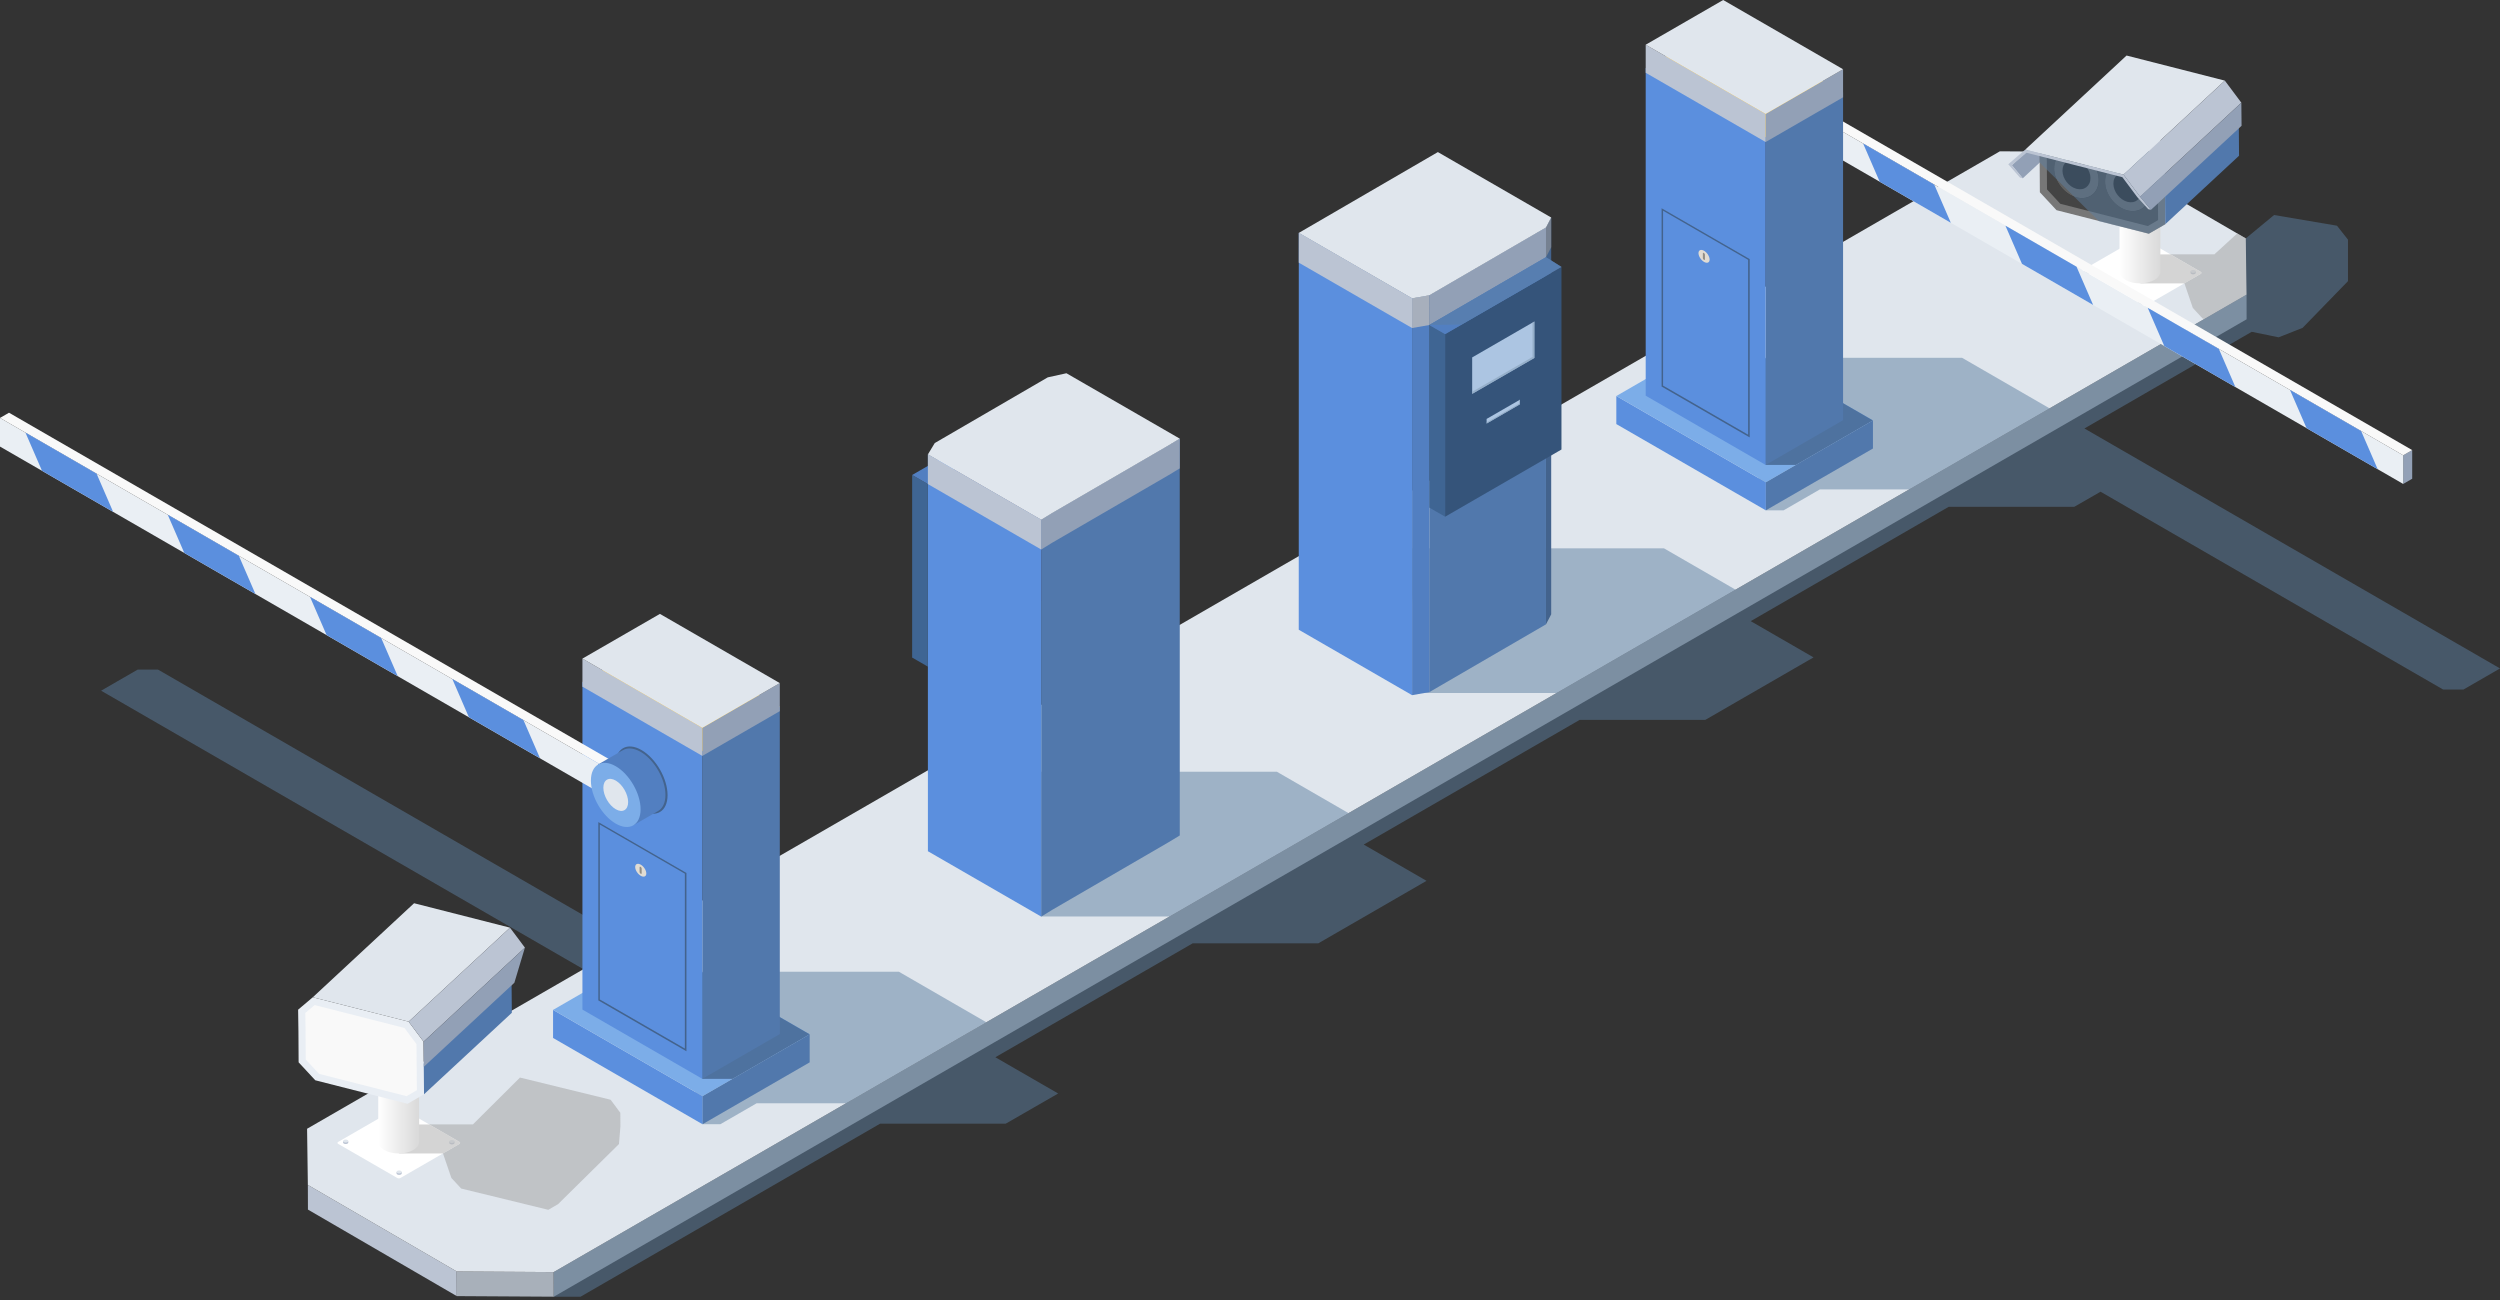 <svg xmlns="http://www.w3.org/2000/svg" width="548" height="285" fill="none" viewBox="0 0 548 285">
  <rect x="0" y="0" width="548" height="285" fill="#333333" stroke="none"/>
  <g clip-path="url(#a)">
    <path fill="#5C7FA0" d="M34.633 146.777H30.18l-8.016 4.623 117.918 68.086h4.454l8.016-4.623-117.918-68.086Z" opacity=".5" style="mix-blend-mode:multiply"/>
    <path fill="#BBC4D3" d="m67.48 259.734.02 5.407 32.63 18.968-.02-5.406-32.63-18.969Z"/>
    <path fill="#A8B0BA" d="m100.11 278.702.02 5.407 21.26.129-.01-5.397-21.27-.139Z"/>
    <path fill="#9DA1A5" d="m121.38 278.841.01 5.397L492.454 69.99l-.01-5.406L121.38 278.84Z"/>
    <path fill="#E0E6ED" d="m67.312 247.423.169 12.311 32.629 18.969 21.27.138L492.444 64.584l-.169-12.322-32.629-18.958-21.27-.139L67.312 247.423Z"/>
    <path fill="#A0A0A0" d="m492.275 52.262-1.875-1.091-5.01 4.583h-16.28v6.37h9.723l1.835 5.376 2.153 2.322.377.099 9.246-5.337-.169-12.322Z" opacity=".5" style="mix-blend-mode:multiply"/>
    <path fill="#fff" d="m455.807 60.02 12.946 7.47a.726.726 0 0 0 .724 0l12.947-7.47c.159-.09.159-.317 0-.417l-13.195-7.619a.253.253 0 0 0-.238 0l-13.194 7.62c-.159.089-.159.317 0 .416h.01Z"/>
    <path fill="#BBC4D3" d="M481.303 59.494v.318c0 .08-.06.169-.169.228a.86.86 0 0 1-.793 0c-.11-.06-.169-.149-.169-.228v-.318h1.131Z"/>
    <path fill="#E0E6ED" d="M480.34 59.722a.863.863 0 0 0 .794 0c.218-.129.218-.337 0-.456a.863.863 0 0 0-.794 0c-.218.13-.218.337 0 .456Z"/>
    <path fill="#BBC4D3" d="M469.745 66.171v.318c0 .079-.059.168-.168.228a.863.863 0 0 1-.794 0c-.109-.06-.169-.149-.169-.228v-.318h1.131Z"/>
    <path fill="#E0E6ED" d="M468.783 66.4a.861.861 0 0 0 .793 0c.219-.13.219-.338 0-.457a.86.86 0 0 0-.793 0c-.218.129-.218.337 0 .456Z"/>
    <path fill="#BBC4D3" d="M458.029 59.405v.318c0 .08-.06.168-.169.228a.86.86 0 0 1-.793 0c-.11-.06-.169-.149-.169-.228v-.318h1.131Z"/>
    <path fill="#E0E6ED" d="M457.067 59.633a.861.861 0 0 0 .793 0c.218-.129.218-.337 0-.456s-.575-.129-.793 0c-.219.129-.219.337 0 .456Z"/>
    <path fill="#B7B7B7" d="M469.745 55.764h6.022l6.657 3.84c.159.089.159.317 0 .416l-3.631 2.103h-9.603l.565-6.359h-.01Z" opacity=".6"/>
    <path fill="url(#b)" d="M473.555 22.5v37.054c-.01.655-.447 1.31-1.31 1.805-1.756 1.012-4.593 1.012-6.339 0-.883-.515-1.32-1.18-1.31-1.855V22.46l8.969.05-.01-.01Z"/>
    <path fill="#92A0B6" d="m440.995 36.21 22.203-20.615.049 5.06-19.861 18.432-2.391-2.877Z"/>
    <path fill="#777" d="m471.263 33.234-21.022-5.357-3.214 2.728.069 4.812.04 6.726 3.651 3.929 20.238 5.158 3.601-2.083-.049-6.726-.05-4.812-3.264-4.375Z"/>
    <path fill="#444" d="m451.62 44.673-2.916-3.155-.04-6.111-.06-4.087 2.034-1.727 19.703 5.02 2.629 3.522.089 10.11-2.262 1.309-19.177-4.881Z"/>
    <path fill="#1B1B1B" d="M469.785 45.544c1.903-1.471 1.896-4.667-.014-7.137-1.911-2.47-5.002-3.28-6.905-1.809-1.903 1.472-1.896 4.668.015 7.138 1.91 2.47 5.002 3.28 6.904 1.808Z"/>
    <path fill="#606060" d="M466.293 37.897c1.686.427 3.075 2.203 3.095 3.959.02 1.745-1.349 2.827-3.036 2.39-1.686-.436-3.075-2.202-3.095-3.958-.02-1.746 1.349-2.827 3.036-2.39Zm-.02-1.885c-2.698-.684-4.861 1.022-4.841 3.81.02 2.787 2.232 5.615 4.92 6.3 2.689.684 4.862-1.023 4.842-3.81-.02-2.788-2.232-5.615-4.921-6.3Z"/>
    <path fill="#1B1B1B" d="M458.62 42.7c1.902-1.472 1.896-4.667-.015-7.138-1.911-2.47-5.002-3.28-6.905-1.808-1.902 1.471-1.896 4.667.015 7.137 1.911 2.47 5.002 3.28 6.905 1.809Z"/>
    <path fill="#606060" d="M455.132 35.05c1.687.426 3.076 2.202 3.096 3.958.019 1.746-1.35 2.827-3.036 2.39-1.687-.436-3.076-2.202-3.095-3.957-.02-1.747 1.349-2.828 3.035-2.391Zm-.02-1.885c-2.698-.685-4.861 1.022-4.841 3.81.02 2.787 2.232 5.614 4.921 6.299 2.698.684 4.861-1.022 4.841-3.81-.02-2.787-2.232-5.615-4.921-6.3Z"/>
    <path fill="#5C7FA0" d="m471.263 33.234-21.022-5.357-3.214 2.728.069 5.03 12.987 12.848 10.942 2.748 3.601-2.084-.049-6.726-.05-4.812-3.264-4.375Z" opacity=".5" style="mix-blend-mode:multiply"/>
    <path fill="#BBC4D3" d="m469.101 43.125-3.622-4.851-21.537-5.486-3.731 3.214 2.57 2.927.605.158-2.391-2.877 3.214-2.728 21.013 5.358 3.273 4.374 2.391 2.63.605.148-2.39-2.867Z"/>
    <path fill="#E0E6ED" d="m465.479 38.274-21.538-5.486 22.203-20.615 21.538 5.496-22.203 20.605Z"/>
    <path fill="#BBC4D3" d="m469.101 43.125-3.622-4.851 22.203-20.605 3.621 4.841-22.202 20.615Z"/>
    <path fill="#5178AC" d="m474.626 49.147-.049-6.726 16.17-15.01.05 6.726-16.171 15.01Z"/>
    <path fill="#92A0B6" d="m469.101 43.125 22.202-20.615.05 5.06-19.862 18.422-2.39-2.867Z"/>
    <path fill="#A0A0A0" d="m135.973 243.92-2.133-2.857-19.861-4.861-10.317 10.268h-9.623l3.065 6.369 1.835 5.367 2.153 2.322 19.088 4.662 2.133-1.23 13.363-13.184.317-3.869-.02-2.987Z" opacity=".5" style="mix-blend-mode:multiply"/>
    <path fill="#fff" d="m74.118 250.736 12.946 7.47a.726.726 0 0 0 .725 0l12.946-7.47c.159-.089.159-.318 0-.417L87.54 242.7a.251.251 0 0 0-.238 0l-13.194 7.619c-.159.09-.159.318 0 .417h.01Z"/>
    <path fill="#BBC4D3" d="M99.624 250.22v.318c0 .079-.06.168-.169.228a.862.862 0 0 1-.794 0c-.109-.06-.168-.149-.168-.228v-.318h1.13Z"/>
    <path fill="#E0E6ED" d="M98.661 250.448a.862.862 0 0 0 .794 0c.218-.129.218-.337 0-.456a.862.862 0 0 0-.794 0c-.218.129-.218.337 0 .456Z"/>
    <path fill="#BBC4D3" d="M88.056 256.897v.317c0 .08-.06.169-.168.228a.862.862 0 0 1-.794 0c-.11-.059-.169-.148-.169-.228v-.317h1.131Z"/>
    <path fill="#E0E6ED" d="M87.094 257.115a.862.862 0 0 0 .794 0c.218-.129.218-.337 0-.457a.868.868 0 0 0-.794 0c-.218.129-.218.338 0 .457Z"/>
    <path fill="#BBC4D3" d="M76.34 250.131v.317c0 .079-.06.169-.169.228a.862.862 0 0 1-.793 0c-.11-.059-.169-.149-.169-.228v-.317h1.13Z"/>
    <path fill="#E0E6ED" d="M75.378 250.349a.862.862 0 0 0 .793 0c.218-.129.218-.337 0-.456s-.575-.129-.793 0c-.219.129-.219.337 0 .456Z"/>
    <path fill="#B7B7B7" d="M88.056 246.48h6.022l6.657 3.839c.158.09.158.318 0 .417l-3.631 2.103H87.5l.565-6.359h-.01Z" opacity=".6"/>
    <path fill="url(#c)" d="M91.876 237.323v12.956c-.01.655-.447 1.31-1.31 1.806-1.756 1.012-4.593 1.012-6.34 0-.882-.516-1.319-1.181-1.309-1.855v-12.957l8.968.05h-.01Z"/>
    <path fill="#E9EEF4" d="m89.574 223.95-21.012-5.347-3.214 2.718.07 4.822.039 6.716 3.65 3.938 20.229 5.149 3.611-2.083-.06-6.726-.04-4.802-3.273-4.385Z"/>
    <path fill="#F9F9F9" d="m69.94 235.389-2.926-3.145-.03-6.111-.06-4.088 2.035-1.736 19.692 5.02 2.64 3.532.088 10.109-2.272 1.309-19.166-4.89Z"/>
    <path fill="#E0E6ED" d="m89.574 223.95-21.012-5.347 22.203-20.615 21.022 5.357-22.213 20.605Z"/>
    <path fill="#BBC4D3" d="m92.848 228.335-3.274-4.385 22.213-20.605 3.274 4.375-22.213 20.615Z"/>
    <path fill="#5178AC" d="m92.947 239.863-.06-6.726 19.247-17.858.059 6.727-19.246 17.857Z"/>
    <path fill="#92A0B6" d="m92.848 228.335 22.212-20.615-2.311 7.698-19.852 18.423-.05-5.506Z"/>
    <path fill="#5C7FA0" d="M379.556 78.433h50.536l19.177 11.081-30.744 17.759h-19.604l-7.956 4.593h-3.899l-7.51-33.433ZM146.489 212.998h50.536l19.177 11.081-30.744 17.758h-19.604l-7.956 4.593h-3.909l-7.5-33.432Z" opacity=".5" style="mix-blend-mode:multiply"/>
    <path fill="#5178AC" d="m153.989 246.43 23.492-13.561v-6.151l-23.492 13.562v6.15Z"/>
    <path fill="#5B8FDE" d="m121.231 227.521 32.758 18.909v-6.151l-32.758-18.908v6.15Z"/>
    <path fill="#7CADE8" d="m153.989 240.28 23.492-13.562-32.758-18.909-23.492 13.562 32.758 18.909Z"/>
    <path fill="#43638D" d="m146.062 208.583 31.419 18.135-16.895 9.762h-6.637l-7.887-27.897Z" opacity=".8"/>
    <path fill="#5178AC" d="m153.949 236.48 16.984-9.812v-71.816l-16.984 9.802v71.826Z"/>
    <path fill="#5B8FDE" d="m127.669 221.301 26.28 15.179v-71.826l-26.28-15.169v71.816Z"/>
    <path fill="#43638D" d="M150.467 191.351v39.087l-19.316-11.151V180.2l19.316 11.151Zm-18.988 27.728 18.641 10.764v-38.334l-18.641-10.764v38.334Z"/>
    <path fill="#FFBB16" d="m153.949 164.654 16.985-9.802-26.28-15.178-16.985 9.811 26.28 15.169Z"/>
    <path fill="#92A0B6" d="m153.949 165.696 16.984-9.812v-6.151l-16.984 9.812v6.151Z"/>
    <path fill="#BBC4D3" d="m127.669 150.517 26.28 15.179v-6.151l-26.28-15.179v6.151Z"/>
    <path fill="#E0E6ED" d="m153.949 159.545 16.985-9.812-26.28-15.169-16.985 9.802 26.28 15.179Z"/>
    <path fill="#E1DCD3" d="M141.509 191.976c-.337.386-1.082.158-1.667-.516-.585-.675-.784-1.538-.446-1.925.337-.387 1.081-.159 1.666.516.586.675.784 1.538.447 1.925Z"/>
    <path fill="#938E86" d="M140.427 191.519c.129.07.229.03.229-.099v-1.042c0-.129-.1-.287-.229-.367-.129-.079-.228-.029-.228.1v1.041c0 .129.099.288.228.367Z"/>
    <path fill="#43638D" d="M140.616 164.406c3.155 1.825 5.715 6.25 5.715 9.891s-2.56 5.119-5.715 3.294c-3.155-1.826-5.714-6.25-5.714-9.891s2.559-5.119 5.714-3.294Z"/>
    <path fill="#B7B2AA" d="m133.721 172.809-1.974 1.141v-6.28l1.974-1.141v6.28Z"/>
    <path fill="#EAEFF4" d="m0 97.888 131.747 76.062v-6.28L0 91.608v6.28Z"/>
    <path fill="#F9F9F9" d="m131.747 167.67 1.974-1.141L1.974 90.467 0 91.607l131.747 76.063Z"/>
    <path fill="#5B8FDE" d="m5.575 94.822 15.596 9.008 3.63 8.373-15.595-9.008-3.63-8.373Zm31.19 18.006 15.596 9.008 3.631 8.373-15.595-9.008-3.631-8.373Zm31.192 18.006 15.595 9.008 3.63 8.373-15.594-9.008-3.631-8.373Zm31.19 18.006 15.596 9.008 3.631 8.373-15.596-9.008-3.63-8.373Z"/>
    <path fill="#527FC1" d="M136.529 164.446c.992-.596 2.361-.516 3.889.357 3.006 1.736 5.446 5.962 5.446 9.434 0 1.717-.595 2.927-1.557 3.502l-5.447 3.145-7.777-13.304 5.446-3.144v.01Z"/>
    <path fill="#7CADE8" d="M140.418 177.392c0 3.472-2.441 4.881-5.447 3.145-3.006-1.736-5.446-5.962-5.446-9.435 0-3.472 2.44-4.881 5.446-3.145 3.006 1.737 5.447 5.963 5.447 9.435Z"/>
    <path fill="#E0E6ED" d="M137.689 175.815c0 1.736-1.22 2.44-2.718 1.567-1.498-.863-2.718-2.976-2.718-4.712 0-1.736 1.22-2.441 2.718-1.568 1.498.864 2.718 2.977 2.718 4.713Z"/>
    <path fill="#5178AC" d="m387.066 111.866 23.483-13.552v-6.16l-23.483 13.561v6.151Z"/>
    <path fill="#5B8FDE" d="m354.298 92.957 32.768 18.909v-6.151l-32.768-18.909v6.151Z"/>
    <path fill="#7CADE8" d="m387.066 105.715 23.483-13.562-32.758-18.908-23.493 13.561 32.768 18.909Z"/>
    <path fill="#43638D" d="m379.13 74.019 31.419 18.135-16.895 9.762h-6.627l-7.897-27.897Z" opacity=".8"/>
    <path fill="#5C7FA0" d="m456.898 93.92 36.677-21.191 5.903 1.21 5.248-2.073 9.95-10.239V52.53l-2.41-3.055-13.79-2.342-6.201 5.13.169 12.32L121.38 278.842l.01 5.397h5.863l65.655-37.927h27.54l11.498-6.617-13.77-7.946 43.254-24.971h27.54l23.721-13.7-13.77-7.947 47.351-27.341h27.54l23.711-13.691-13.77-7.946 43.413-25.07h27.53l5.744-3.303 75.09 43.363h4.464L548 146.52l-91.102-52.6Z" opacity=".5" style="mix-blend-mode:multiply"/>
    <path fill="url(#d)" d="M392.334 16.756c.992-.595 2.361-.516 3.889.357 3.006 1.736 5.447 5.963 5.447 9.435 0 1.716-.596 2.926-1.558 3.502l-5.446 3.145-7.778-13.304 5.446-3.145v.01Z"/>
    <path fill="#58465A" d="M396.223 29.703c0 3.472-2.44 4.88-5.446 3.144-3.006-1.736-5.447-5.962-5.447-9.434 0-3.472 2.441-4.881 5.447-3.145 3.006 1.736 5.446 5.962 5.446 9.435Z"/>
    <path fill="#92A0B6" d="m528.754 104.941-1.974 1.141v-6.28l1.974-1.14v6.279Z"/>
    <path fill="#EAEFF4" d="m397.691 31.558 129.089 74.524v-6.28L397.691 25.278v6.28Z"/>
    <path fill="#F9F9F9" d="m526.78 99.802 1.974-1.14-129.088-74.525-1.975 1.14L526.78 99.803Z"/>
    <path fill="#5B8FDE" d="m408.396 31.459 15.595 9.008 3.631 8.373-15.595-9.008-3.631-8.373Zm31.191 18.006 15.595 9.008 3.631 8.373-15.595-9.008-3.631-8.373Zm31.19 18.006 15.596 9.008 3.631 8.373-15.596-9.008-3.631-8.373Zm31.191 18.006 15.595 9.008 3.631 8.373-15.595-9.008-3.631-8.373Z"/>
    <path fill="#5178AC" d="m387.027 101.915 16.974-9.811V20.288l-16.974 9.802v71.825Z"/>
    <path fill="#5B8FDE" d="m360.737 86.737 26.29 15.178V30.089l-26.29-15.168v71.816Z"/>
    <path fill="#FFBB16" d="m387.027 30.09 16.974-9.802-26.28-15.179-16.984 9.812 26.29 15.169Z"/>
    <path fill="#92A0B6" d="m387.027 31.131 16.974-9.802v-6.15l-16.974 9.801v6.151Z"/>
    <path fill="#BBC4D3" d="m360.737 15.953 26.29 15.178v-6.15L360.737 9.8v6.152Z"/>
    <path fill="#E0E6ED" d="m387.027 24.98 16.974-9.801L377.721 0l-16.984 9.802 26.29 15.178Z"/>
    <path fill="#43638D" d="M383.534 56.796v39.088l-19.315-11.151V45.645l19.315 11.151Zm-18.988 27.729 18.641 10.763V56.956L364.546 46.19v38.334Z"/>
    <path fill="#E1DCD3" d="M374.586 57.411c-.337.387-1.081.159-1.667-.516-.585-.674-.783-1.538-.446-1.924.337-.387 1.081-.16 1.667.516.585.674.783 1.537.446 1.924Z"/>
    <path fill="#938E86" d="M373.495 56.955c.129.07.228.03.228-.1v-1.041c0-.129-.099-.288-.228-.367-.129-.08-.228-.03-.228.1v1.04c0 .13.099.288.228.368Z"/>
    <path fill="#5C7FA0" d="m364.735 120.189 15.714 9.078-39.226 22.639H311.55l-2.976-31.717h56.161Z" opacity=".5" style="mix-blend-mode:multiply"/>
    <path fill="#43638D" d="M340.022 47.679v86.985l-1.141 2.192V49.871l1.141-2.192Z"/>
    <path fill="#5178AC" d="M338.881 49.871v86.985l-25.575 14.861.01-86.984 25.565-14.862Z"/>
    <path fill="#527FC1" d="m313.316 64.732-.01 86.985-3.78.665V65.397l3.79-.665Z"/>
    <path fill="#5B8FDE" d="M309.526 65.397v86.985l-24.841-14.345.01-86.985 24.831 14.345Z"/>
    <path fill="#768191" d="M340.022 47.679v6.508l-1.141 2.192v-6.508l1.141-2.192Z"/>
    <path fill="#92A0B6" d="M338.881 49.871v6.508L313.306 71.24l.01-6.507 25.565-14.862Z"/>
    <path fill="#A7AFBC" d="m313.316 64.732-.01 6.508-3.78.665v-6.508l3.79-.665Z"/>
    <path fill="#BBC4D3" d="M309.526 65.397v6.508L284.685 57.57l.01-6.518 24.831 14.345Z"/>
    <path fill="#E0E6ED" d="m340.022 47.679-1.141 2.192-25.565 14.861-3.79.665-24.832-14.345 30.487-17.718 24.841 14.345Z"/>
    <path fill="#3F6593" d="m316.768 113.265-3.462-1.994v-40.03l3.462 1.994v40.03Z"/>
    <path fill="#35547A" d="m342.274 98.533-25.506 14.732v-40.03l25.506-14.722v40.02Z"/>
    <path fill="#ACC5E2" d="m322.701 78.344 13.641-7.877v7.996l-13.641 7.877v-7.996Z"/>
    <path fill="#8CA6BF" d="M335.935 78.235v-7.53l.407-.238v7.996l-13.641 7.877v-.466l13.234-7.64Z" opacity=".7" style="mix-blend-mode:multiply"/>
    <path fill="#ACC5E2" d="m325.865 91.826 7.312-4.216v1.012l-7.312 4.226v-1.022Z"/>
    <path fill="#8CA6BF" d="M332.959 88.503v-.764l.218-.13v1.013l-7.312 4.226v-.258l7.094-4.087Z" opacity=".7" style="mix-blend-mode:multiply"/>
    <path fill="#527FC1" d="m316.768 73.235-3.462-1.994 25.575-14.862 3.393 2.133-25.506 14.723Z"/>
    <path fill="#5C7FA0" d="m313.306 71.24 25.575-14.86 3.393 2.132-21.885 12.63-7.083.099Zm-33.413 97.928 15.714 9.077-39.216 22.639h-28.155l-4.504-31.716h56.161Z" opacity=".5" style="mix-blend-mode:multiply"/>
    <path fill="#3F6593" d="m203.394 146.132-3.452-1.994v-40.02l3.452 1.994v40.02Z"/>
    <path fill="#2D2430" d="m228.911 131.41-25.516 14.722v-40.02l25.516-14.723v40.021Z"/>
    <path fill="#527FC1" d="m203.394 106.112-3.452-1.994 25.506-14.733 3.462 2.004-25.516 14.723Z"/>
    <path fill="#5178AC" d="m228.236 113.939 2.391-1.468 25.565-14.861 2.411-1.459v86.985l-2.411 1.458-25.575 14.862-2.381 1.468v-86.985Z"/>
    <path fill="#5B8FDE" d="M228.236 113.939v86.985l-24.841-14.335V99.604l24.841 14.335Z"/>
    <path fill="#92A0B6" d="m228.236 113.939 2.391-1.468 25.565-14.861 2.411-1.459v6.518l-2.411 1.459-25.575 14.851-2.381 1.478v-6.518Z"/>
    <path fill="#BBC4D3" d="M228.236 113.939v6.518l-24.841-14.345v-6.508l24.841 14.335Z"/>
    <path fill="#E0E6ED" d="m258.603 96.152-2.41 1.458-25.566 14.861-2.391 1.468-24.841-14.335 1.507-2.49 24.763-14.395 4.097-.903 24.841 14.336Z"/>
  </g>
  <defs>
    <linearGradient id="b" x1="473.555" x2="464.586" y1="42.292" y2="42.292" gradientUnits="userSpaceOnUse">
      <stop stop-color="#D9D9D9"/>
      <stop offset="1" stop-color="#fff"/>
    </linearGradient>
    <linearGradient id="c" x1="91.876" x2="82.897" y1="245.051" y2="245.051" gradientUnits="userSpaceOnUse">
      <stop stop-color="#D9D9D9"/>
      <stop offset="1" stop-color="#fff"/>
    </linearGradient>
    <linearGradient id="d" x1="401.67" x2="386.888" y1="24.792" y2="24.792" gradientUnits="userSpaceOnUse">
      <stop stop-color="#2D2430"/>
      <stop offset="1" stop-color="#443646"/>
    </linearGradient>
    <clipPath id="a">
      <path fill="#fff" d="M0 0h548v284.238H0z"/>
    </clipPath>
  </defs>
</svg>

